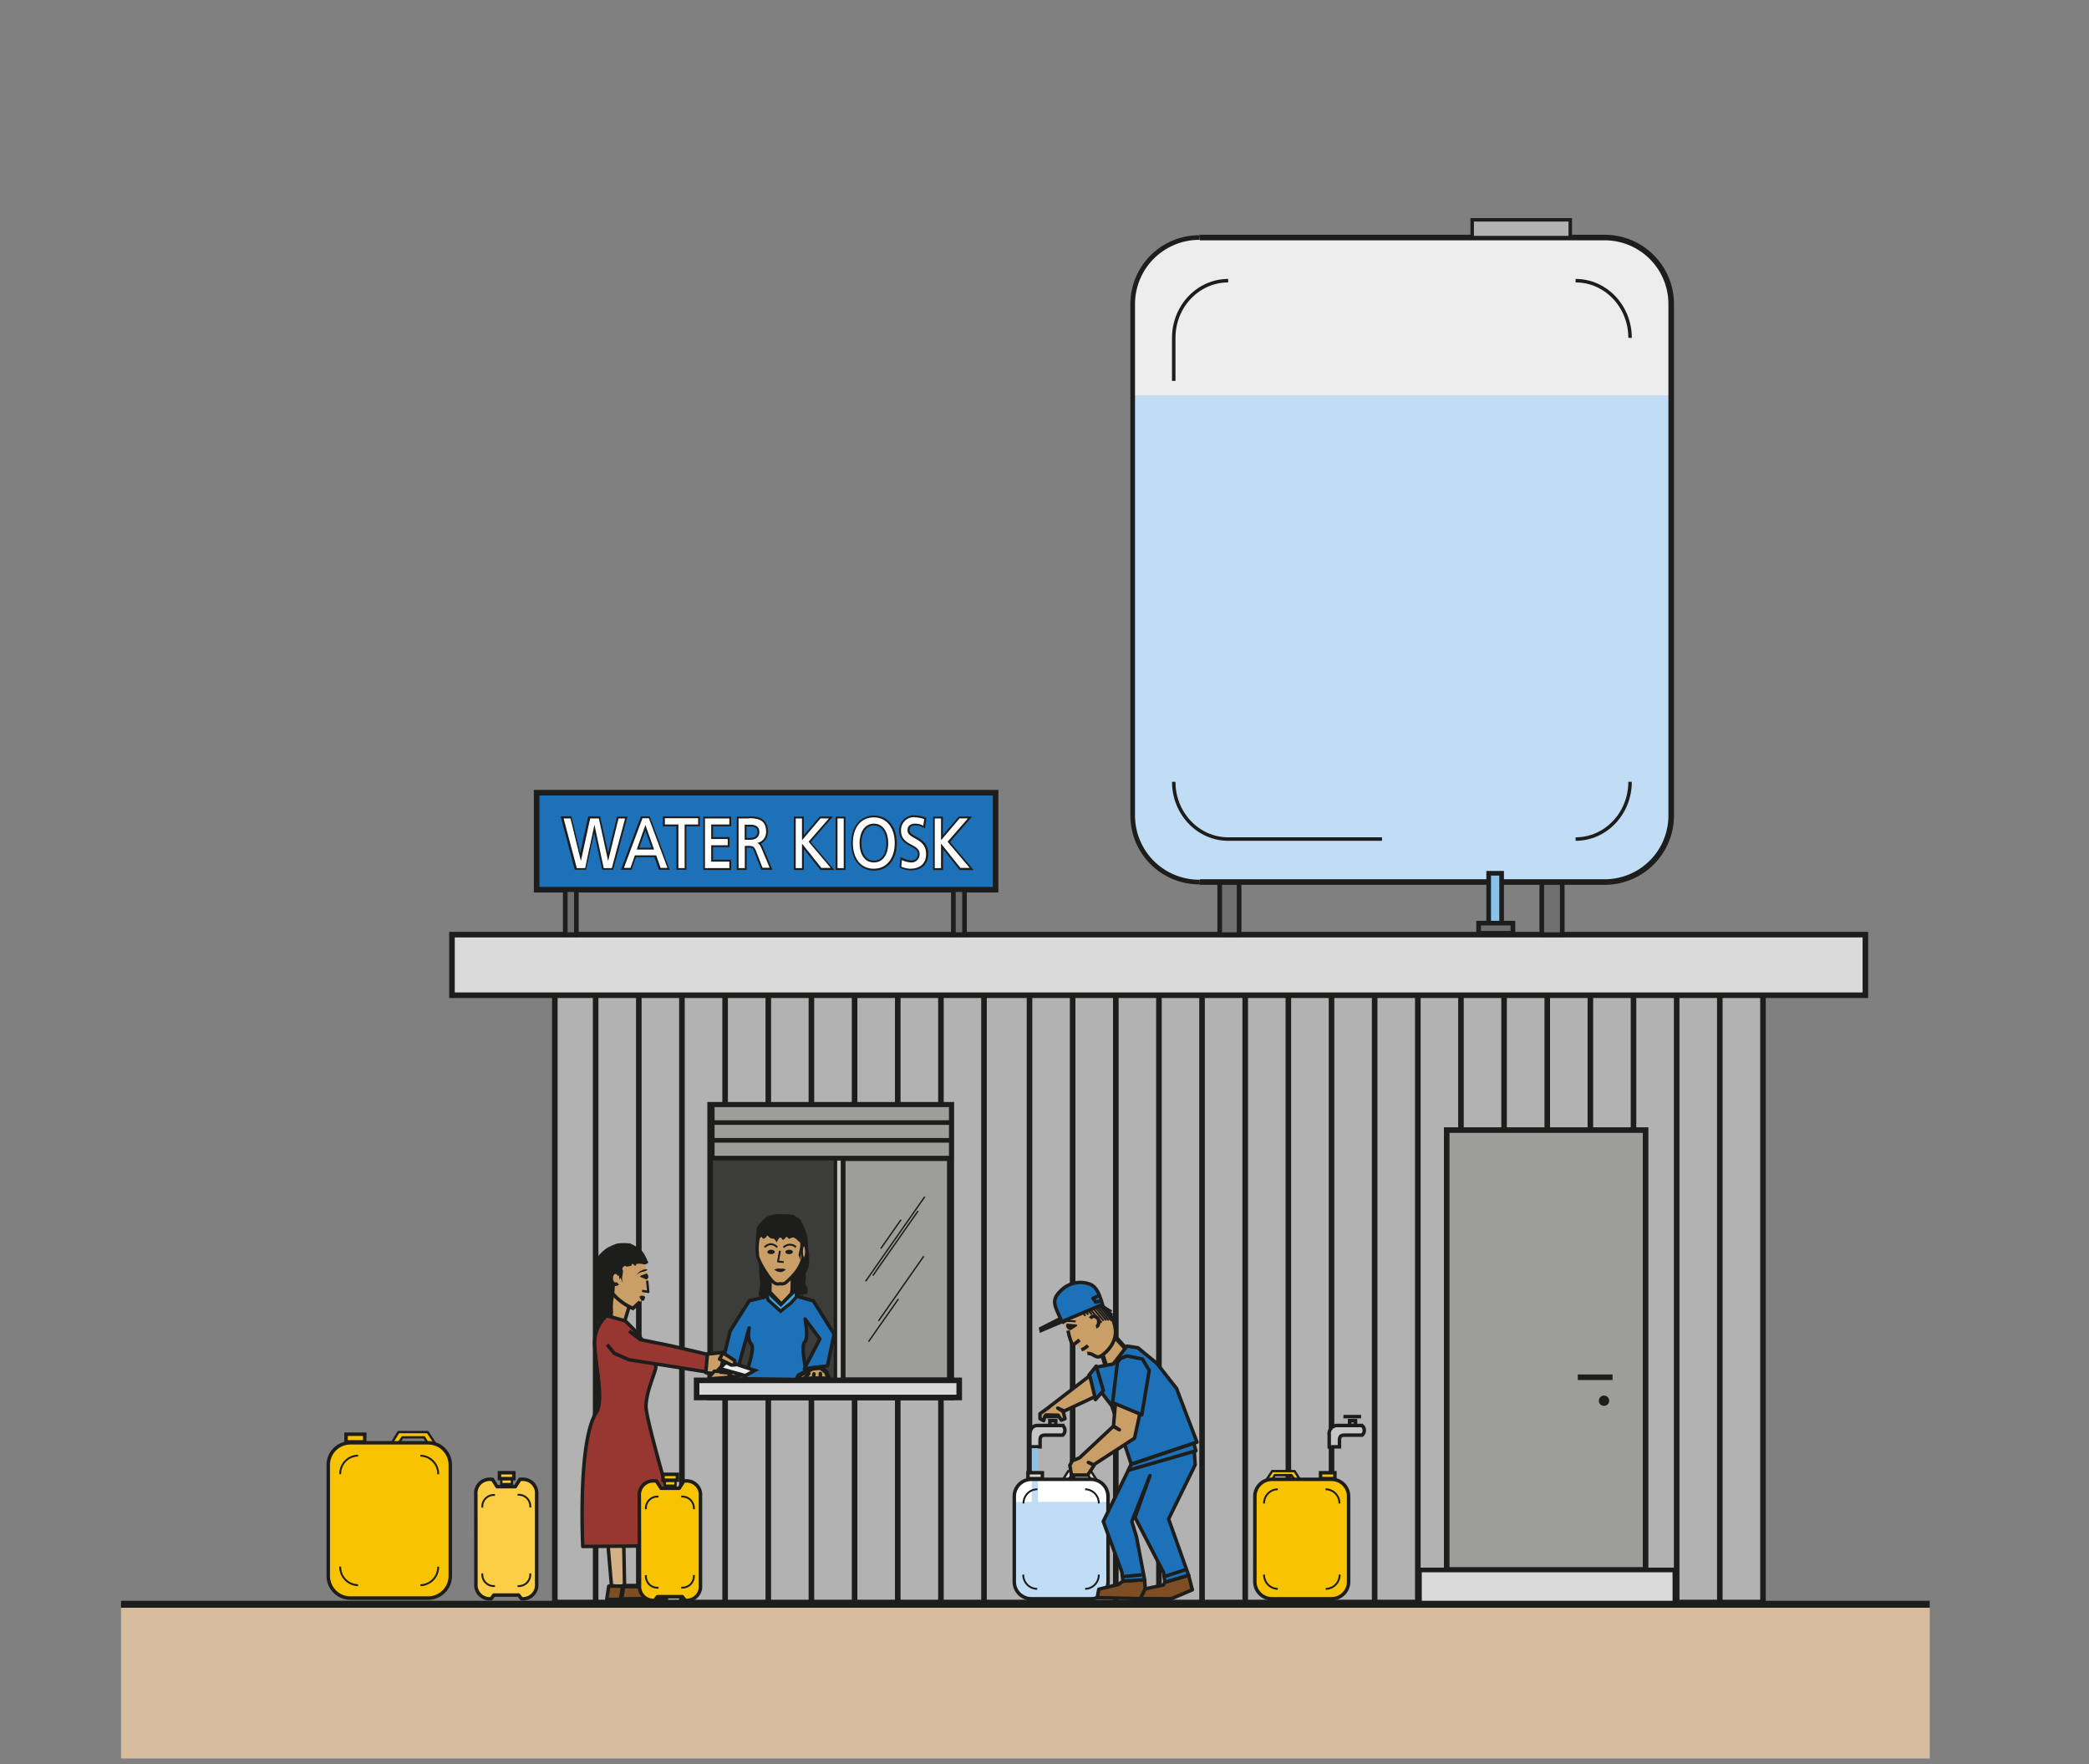 <svg xmlns="http://www.w3.org/2000/svg" viewBox="0 0 450 380"><rect x="0" y="0" width="450" height="380" fill="#808080" stroke="none"/><title>Zeichenfläche 1</title><g id="Watertank"><rect x="26.07" y="346.31" width="389.63" height="32.48" fill="#d7bca0"/><rect x="119.52" y="214.18" width="260.25" height="131.01" fill="#b2b2b2" stroke="#1d1d1b" stroke-miterlimit="10" stroke-width="1.2"/><line x1="221.77" y1="214.38" x2="221.77" y2="345.39" fill="none" stroke="#1d1d1b" stroke-miterlimit="10" stroke-width="1.2"/><line x1="370.47" y1="214.38" x2="370.47" y2="345.39" fill="none" stroke="#1d1d1b" stroke-miterlimit="10" stroke-width="1.2"/><line x1="361.18" y1="214.38" x2="361.18" y2="345.39" fill="none" stroke="#1d1d1b" stroke-miterlimit="10" stroke-width="1.2"/><line x1="351.88" y1="214.38" x2="351.88" y2="345.39" fill="none" stroke="#1d1d1b" stroke-miterlimit="10" stroke-width="1.2"/><line x1="342.59" y1="214.38" x2="342.59" y2="345.39" fill="none" stroke="#1d1d1b" stroke-miterlimit="10" stroke-width="1.2"/><line x1="333.3" y1="214.38" x2="333.3" y2="345.39" fill="none" stroke="#1d1d1b" stroke-miterlimit="10" stroke-width="1.2"/><line x1="324" y1="214.38" x2="324" y2="345.39" fill="none" stroke="#1d1d1b" stroke-miterlimit="10" stroke-width="1.2"/><line x1="314.71" y1="214.38" x2="314.71" y2="345.39" fill="none" stroke="#1d1d1b" stroke-miterlimit="10" stroke-width="1.2"/><line x1="305.42" y1="214.38" x2="305.42" y2="345.39" fill="none" stroke="#1d1d1b" stroke-miterlimit="10" stroke-width="1.2"/><line x1="296.12" y1="214.38" x2="296.12" y2="345.39" fill="none" stroke="#1d1d1b" stroke-miterlimit="10" stroke-width="1.2"/><line x1="286.83" y1="214.38" x2="286.83" y2="345.39" fill="none" stroke="#1d1d1b" stroke-miterlimit="10" stroke-width="1.2"/><line x1="277.53" y1="214.38" x2="277.53" y2="345.39" fill="none" stroke="#1d1d1b" stroke-miterlimit="10" stroke-width="1.2"/><line x1="268.24" y1="214.38" x2="268.24" y2="345.39" fill="none" stroke="#1d1d1b" stroke-miterlimit="10" stroke-width="1.2"/><line x1="258.94" y1="214.38" x2="258.94" y2="345.39" fill="none" stroke="#1d1d1b" stroke-miterlimit="10" stroke-width="1.2"/><line x1="249.65" y1="214.38" x2="249.65" y2="345.39" fill="none" stroke="#1d1d1b" stroke-miterlimit="10" stroke-width="1.2"/><line x1="240.36" y1="214.38" x2="240.36" y2="345.39" fill="none" stroke="#1d1d1b" stroke-miterlimit="10" stroke-width="1.2"/><line x1="231.06" y1="214.38" x2="231.06" y2="345.39" fill="none" stroke="#1d1d1b" stroke-miterlimit="10" stroke-width="1.2"/><line x1="202.69" y1="214.38" x2="202.69" y2="345.39" fill="none" stroke="#1d1d1b" stroke-miterlimit="10" stroke-width="1.2"/><line x1="193.39" y1="214.38" x2="193.39" y2="345.39" fill="none" stroke="#1d1d1b" stroke-miterlimit="10" stroke-width="1.2"/><line x1="184.09" y1="214.38" x2="184.09" y2="345.39" fill="none" stroke="#1d1d1b" stroke-miterlimit="10" stroke-width="1.2"/><line x1="174.79" y1="214.38" x2="174.79" y2="345.39" fill="none" stroke="#1d1d1b" stroke-miterlimit="10" stroke-width="1.2"/><line x1="165.5" y1="214.38" x2="165.5" y2="345.39" fill="none" stroke="#1d1d1b" stroke-miterlimit="10" stroke-width="1.2"/><line x1="156.2" y1="214.38" x2="156.2" y2="345.39" fill="none" stroke="#1d1d1b" stroke-miterlimit="10" stroke-width="1.2"/><line x1="146.9" y1="214.38" x2="146.9" y2="345.39" fill="none" stroke="#1d1d1b" stroke-miterlimit="10" stroke-width="1.2"/><line x1="137.61" y1="214.38" x2="137.61" y2="345.39" fill="none" stroke="#1d1d1b" stroke-miterlimit="10" stroke-width="1.2"/><line x1="128.31" y1="214.38" x2="128.31" y2="345.39" fill="none" stroke="#1d1d1b" stroke-miterlimit="10" stroke-width="1.2"/><line x1="211.97" y1="214.38" x2="211.97" y2="345.39" fill="none" stroke="#1d1d1b" stroke-miterlimit="10" stroke-width="1.2"/><rect x="97.36" y="201.33" width="304.47" height="13.05" fill="#dadada" stroke="#1d1d1b" stroke-miterlimit="10" stroke-width="1.2"/><rect x="152.97" y="237.98" width="51.95" height="63.04" fill="#3c3c3b" stroke="#1d1d1b" stroke-miterlimit="10" stroke-width="1.2"/><rect x="179.96" y="249.59" width="1.57" height="47.75" fill="#c6c6c6" stroke="#1d1d1b" stroke-miterlimit="10" stroke-width="0.75"/><rect x="150.06" y="297.34" width="56.57" height="3.69" fill="#dadada" stroke="#1d1d1b" stroke-miterlimit="10" stroke-width="1.2"/><rect x="181.64" y="249.59" width="22.86" height="47.6" fill="#9d9d9c" stroke="#1d1d1b" stroke-miterlimit="10"/><rect x="153.43" y="237.98" width="51.49" height="11.49" fill="#9d9d9c" stroke="#1d1d1b" stroke-miterlimit="10"/><line x1="153.78" y1="245.64" x2="204.56" y2="245.64" fill="none" stroke="#1d1d1b" stroke-miterlimit="10"/><line x1="153.78" y1="241.81" x2="204.56" y2="241.81" fill="none" stroke="#1d1d1b" stroke-miterlimit="10"/><line x1="198.99" y1="270.6" x2="189.24" y2="284.54" fill="none" stroke="#1d1d1b" stroke-miterlimit="10" stroke-width="0.3"/><line x1="199.22" y1="257.77" x2="186.46" y2="276" fill="none" stroke="#1d1d1b" stroke-miterlimit="10" stroke-width="0.3"/><line x1="197.77" y1="260.85" x2="188.02" y2="274.78" fill="none" stroke="#1d1d1b" stroke-miterlimit="10" stroke-width="0.3"/><line x1="193.54" y1="279.8" x2="187.09" y2="289.01" fill="none" stroke="#1d1d1b" stroke-miterlimit="10" stroke-width="0.3"/><line x1="194.09" y1="262.73" x2="189.74" y2="268.95" fill="none" stroke="#1d1d1b" stroke-miterlimit="10" stroke-width="0.3"/><rect x="311.64" y="243.43" width="42.84" height="94.74" fill="#9d9d9c" stroke="#1d1d1b" stroke-miterlimit="10" stroke-width="1.2"/><rect x="305.77" y="338.18" width="55.02" height="7.43" fill="#dadada" stroke="#1d1d1b" stroke-miterlimit="10"/><line x1="347.36" y1="296.67" x2="339.87" y2="296.67" fill="none" stroke="#1d1d1b" stroke-miterlimit="10" stroke-width="1.2"/><path d="M346.64,301.72a1.11,1.11,0,1,1-1.11-1.1A1.11,1.11,0,0,1,346.64,301.72Z" fill="#1d1d1b"/><rect x="115.6" y="170.75" width="98.86" height="20.9" fill="#1d71b8" stroke="#1d1d1b" stroke-miterlimit="10" stroke-width="1.2"/><rect x="121.76" y="191.65" width="2.4" height="9.67" fill="#706f6f" stroke="#1d1d1b" stroke-miterlimit="10"/><rect x="205.37" y="191.65" width="2.4" height="9.67" fill="#706f6f" stroke="#1d1d1b" stroke-miterlimit="10"/><polygon points="129.89 187.15 128 178.47 126.09 187.15 123.97 187.15 121.03 176.05 122.93 176.05 125.02 184.58 126.88 176.05 129.11 176.05 131 184.59 133.09 176.05 134.94 176.05 131.94 187.15 129.89 187.15" fill="#fff"/><path d="M134.67,176.25,131.79,187h-1.74l-2-9.35h0l-2,9.35h-1.8l-2.84-10.7h1.48l2.24,9.17h0l2-9.17H129l2,9.17h0l2.24-9.17h1.42m.53-.4h-2.26l-.08.3L131,183.71l-1.67-7.55-.07-.31h-2.55l-.07.31L125,183.7l-1.85-7.55-.08-.3h-2.31l.14.5,2.83,10.7.08.3h2.43l.07-.32,1.68-7.62,1.66,7.62.07.32h2.36l.08-.3,2.89-10.7.14-.5Z" fill="#1d1d1b"/><path d="M142.14,187.15l-.95-2.7h-4.32l-1,2.7h-1.84l4.15-11.1h1.69l4.11,11.1Zm-1.53-4.36-1.58-4.5-1.58,4.5Z" fill="#fff"/><path d="M139.78,176.25l4,10.7h-1.47l-.95-2.7h-4.6l-.95,2.7h-1.41l4-10.7h1.41M137.16,183h3.74l-1.87-5.3-1.87,5.3m2.9-7.14h-2l-.1.26-4,10.7-.2.54h2.27l.1-.27.86-2.43h4l.85,2.43.1.27h2.32l-.2-.54-4-10.7-.1-.26Zm-2.33,6.74,1.3-3.69,1.3,3.69Z" fill="#1d1d1b"/><polygon points="145.94 187.15 145.94 177.8 143.02 177.8 143.02 176.05 150.59 176.05 150.59 177.8 147.68 177.8 147.68 187.15 145.94 187.15" fill="#fff"/><path d="M150.39,176.25v1.35h-2.91V187h-1.34V177.6h-2.92v-1.35h7.17m.4-.4h-8V178h2.92v9.35h2.14V178h2.91v-2.15Z" fill="#1d1d1b"/><polygon points="151.66 187.15 151.66 176.05 157.31 176.05 157.31 177.8 153.4 177.8 153.4 180.53 156.96 180.53 156.96 182.28 153.4 182.28 153.4 185.4 157.31 185.4 157.31 187.15 151.66 187.15" fill="#fff"/><path d="M157.11,176.25v1.35H153.2v3.13h3.56v1.34H153.2v3.53h3.91V187h-5.25v-10.7h5.25m.4-.4h-6v11.5h6V185.2H153.6v-2.73h3.56v-2.14H153.6V178h3.91v-2.15Z" fill="#1d1d1b"/><path d="M164.12,187.15l-1.49-3.84c-.36-.91-.68-.91-1.38-.91h-.61v4.75H158.9v-11.1h2.49c1.9,0,3.84.37,3.84,3.1a2.6,2.6,0,0,1-1.66,2.51,2.43,2.43,0,0,1,.63,1l1.89,4.54Zm-2.54-6.5c1.15,0,1.83-.55,1.83-1.47s-.6-1.38-1.68-1.38h-1.09v2.85Z" fill="#fff"/><path d="M161.39,176.25c1.86,0,3.64.34,3.64,2.9a2.38,2.38,0,0,1-1.93,2.43v0c.42.19.62.42.91,1.08l1.78,4.26h-1.53l-1.44-3.71c-.42-1-.86-1-1.57-1h-.81V187H159.1v-10.7h2.29m-.95,4.6h1.14c1.28,0,2-.65,2-1.67s-.64-1.58-1.88-1.58h-1.29v3.25m.95-5H158.7v11.5h2.14V182.6h.41c.68,0,.88,0,1.2.79l1.43,3.7.1.26h2.41l-.23-.55-1.78-4.27a3.63,3.63,0,0,0-.46-.81,2.81,2.81,0,0,0,1.51-2.57c0-3.3-2.83-3.3-4-3.3Zm-.55,2.15h.89c.68,0,1.48.2,1.48,1.18,0,1.14-1.14,1.27-1.63,1.27h-.74V178Z" fill="#1d1d1b"/><polygon points="176.88 187.15 173 182.28 173 187.15 171.25 187.15 171.25 176.05 173 176.05 173 180.41 176.71 176.05 179.03 176.05 174.44 181.31 179.37 187.15 176.88 187.15" fill="#fff"/><path d="M178.59,176.25l-4.41,5.06,4.76,5.64h-2l-4.18-5.24V187h-1.35v-10.7h1.35V181l4-4.71h1.79m.88-.4h-2.85l-.12.14-3.3,3.88v-4h-2.15v11.5h2.15v-4.5l3.46,4.35.12.15h3l-.56-.66-4.53-5.38,4.18-4.8.58-.66Z" fill="#1d1d1b"/><rect x="180.21" y="176.05" width="1.74" height="11.1" fill="#fff"/><path d="M181.75,176.25V187h-1.34v-10.7h1.34m.4-.4H180v11.5h2.14v-11.5Z" fill="#1d1d1b"/><path d="M188.23,187.33c-2.86,0-4.71-2.25-4.71-5.73s1.89-5.73,4.71-5.73,4.71,2.3,4.71,5.73S191.09,187.33,188.23,187.33Zm0-9.71c-2,0-2.87,2-2.87,4s.76,4,2.89,4,2.89-2.14,2.89-4-.89-4-2.87-4Z" fill="#fff"/><path d="M188.23,176.07c2.85,0,4.51,2.36,4.51,5.53s-1.65,5.53-4.51,5.53-4.51-2.28-4.51-5.53,1.66-5.53,4.51-5.53m0,1.35h0c-2.06,0-3.07,2-3.07,4.18s.93,4.18,3.09,4.18,3.09-2.05,3.09-4.18-1-4.18-3.07-4.18h0m0-1.75c-2.94,0-4.91,2.38-4.91,5.93s1.92,5.93,4.91,5.93,4.91-2.33,4.91-5.93-2-5.93-4.91-5.93Zm0,2.15v-.4l0,.4c1.85,0,2.67,1.9,2.67,3.78s-.7,3.78-2.69,3.78-2.69-2-2.69-3.78.82-3.78,2.67-3.78h0Z" fill="#1d1d1b"/><path d="M196.1,187.33a5.8,5.8,0,0,1-2-.45l-.15-.06.18-1.86.26.12a5,5,0,0,0,1.86.5A1.55,1.55,0,0,0,197.9,184c0-1-.77-1.39-1.66-1.87-1.11-.6-2.37-1.27-2.37-3.19a3,3,0,0,1,3.21-3.11,5.82,5.82,0,0,1,2.08.39l.14.06-.24,1.83-.25-.11a3.54,3.54,0,0,0-1.68-.42c-.53,0-1.44.15-1.44,1.22,0,.77.67,1.14,1.51,1.6,1.13.62,2.53,1.39,2.53,3.5S198.4,187.33,196.1,187.33Z" fill="#fff"/><path d="M197.08,176.07a5.53,5.53,0,0,1,2,.38l-.19,1.41a3.65,3.65,0,0,0-1.76-.44c-.75,0-1.64.3-1.64,1.42,0,2,4,1.58,4,5.1,0,2.29-1.54,3.19-3.42,3.19a5.59,5.59,0,0,1-1.92-.44l.13-1.43a5.08,5.08,0,0,0,1.95.52A1.75,1.75,0,0,0,198.1,184c0-2.39-4-1.74-4-5.06a2.78,2.78,0,0,1,3-2.91m0-.4a3.18,3.18,0,0,0-3.41,3.31c0,2,1.37,2.77,2.47,3.36s1.56.88,1.56,1.7a1.35,1.35,0,0,1-1.44,1.34,5,5,0,0,1-1.78-.48l-.51-.24-.06.57-.13,1.42,0,.31.29.1a5.92,5.92,0,0,0,2.06.47c2.39,0,3.82-1.34,3.82-3.59s-1.45-3-2.62-3.67c-.9-.5-1.41-.81-1.41-1.43,0-.85.68-1,1.24-1a3.35,3.35,0,0,1,1.6.4l.49.22.07-.53.19-1.41,0-.31-.29-.11a6,6,0,0,0-2.15-.41Z" fill="#1d1d1b"/><polygon points="206.82 187.15 202.94 182.28 202.94 187.15 201.19 187.15 201.19 176.05 202.94 176.05 202.94 180.41 206.65 176.05 208.97 176.05 204.38 181.31 209.31 187.15 206.82 187.15" fill="#fff"/><path d="M208.53,176.25l-4.41,5.06,4.76,5.64h-2l-4.17-5.24V187h-1.35v-10.7h1.35V181l4-4.71h1.79m.88-.4h-2.86l-.12.14-3.29,3.88v-4H201v11.5h2.15v-4.5l3.46,4.35.12.15h3l-.56-.66-4.53-5.38,4.18-4.8.58-.66Z" fill="#1d1d1b"/><line x1="26.07" y1="345.57" x2="415.69" y2="345.57" fill="none" stroke="#1d1d1b" stroke-miterlimit="10" stroke-width="1.5"/><path d="M228.92,307.06h-5.41c-1.23,0-1.66,1.07-1.66,2v2.6h2.2V310.3c0-1.11.49-1.16,1.32-1.16l3.55,0a1.35,1.35,0,0,0,0-2.06Z" fill="#c6c6c6" stroke="#1d1d1b" stroke-miterlimit="10" stroke-width="0.75"/><rect x="290.72" y="306.02" width="1.28" height="1.04" fill="#9d9d9c" stroke="#1d1d1b" stroke-miterlimit="10" stroke-width="0.75"/><line x1="289.39" y1="305.15" x2="293.2" y2="305.15" fill="none" stroke="#1d1d1b" stroke-miterlimit="10" stroke-width="0.75"/><path d="M293.38,307.06H288a1.75,1.75,0,0,0-1.67,2v2.6h2.21V310.3c0-1.11.48-1.16,1.32-1.16l3.55,0a1.35,1.35,0,0,0,0-2.06Z" fill="#c6c6c6" stroke="#1d1d1b" stroke-miterlimit="10" stroke-width="0.75"/><rect x="226.15" y="306.02" width="1.28" height="1.04" fill="#9d9d9c" stroke="#1d1d1b" stroke-miterlimit="10" stroke-width="0.75"/><line x1="224.82" y1="305.15" x2="228.56" y2="305.15" fill="none" stroke="#1d1d1b" stroke-miterlimit="10" stroke-width="0.75"/><rect x="222.25" y="311.96" width="1.35" height="4.88" fill="#89c3eb"/><polygon points="131.48 280.75 131.44 283.23 134.79 284.8 135.73 280.96 131.48 280.75" fill="#ca9e67"/><polygon points="130.94 332.43 134.38 333.08 134.54 341.8 131.72 341.57 130.94 332.43" fill="#d4b185" stroke="#1d1d1b" stroke-linejoin="round" stroke-width="0.75"/><path d="M134.71,284.54l1.65,1.65s5.55,6.24,4.85,8.68-1.91,4.93-2.06,7.95,8,30.13,8,30.13l-21.61.17s-1.13-22.72,2.92-28.89c1.64-2.5-.14-10.05-.35-14.35a7.93,7.93,0,0,1,2.57-6.48Z" fill="#983731" stroke="#1d1d1b" stroke-linejoin="round" stroke-width="0.75"/><polygon points="131.14 341.66 130.7 344.53 140.37 344.44 139.41 343.01 134.14 341.66 131.14 341.66" fill="#7d4e24" stroke="#1d1d1b" stroke-linejoin="round" stroke-width="0.75"/><polyline points="130.79 289.65 132.31 291.5 135.44 292.89 153.23 295.68 153.95 292.11 144.68 289.93 137.88 288.54 135.53 286.72" fill="#983731" stroke="#1d1d1b" stroke-linejoin="round" stroke-width="0.75"/><polygon points="152.39 291.68 156.44 291.24 159.1 293.07 159.18 293.94 158.7 294.2 158.31 295.16 157.27 295.86 154.83 296.03 152.04 295.68 152.39 291.68" fill="#ca9e67" stroke="#1d1d1b" stroke-linejoin="round" stroke-width="0.75"/><polygon points="134.23 341.66 133.79 344.53 143.46 344.44 142.5 343.01 137.23 341.66 134.23 341.66" fill="#7d4e24" stroke="#1d1d1b" stroke-linejoin="round"/><path d="M139.54,275.65c0,3.66-2.32,6.62-5.18,6.62s-5.18-3-5.18-6.62,2.32-6.61,5.18-6.61S139.54,272,139.54,275.65Z" fill="#ca9e67"/><path d="M139.21,275.44l-1.15-.5,1.22-.46C139.52,274.76,139.69,275.23,139.21,275.44Z" fill="#1d1d1b" stroke="#1d1d1b" stroke-linejoin="round" stroke-width="0.3"/><polyline points="139.41 275.85 139.65 278.29 138.32 278.05" fill="none" stroke="#1d1d1b" stroke-linejoin="round" stroke-width="0.5"/><path d="M137.71,279.28a2.3,2.3,0,0,1,.32-.13,1.43,1.43,0,0,1,.62,0,.33.33,0,0,1,.3.37.29.29,0,0,1-.09.2l0,0-.14.15.12-.33a2.45,2.45,0,0,1,0,.27v0a.36.36,0,0,1-.32.39.36.36,0,0,1-.27-.08,2,2,0,0,1-.41-.51A3.46,3.46,0,0,1,137.71,279.28Zm0,0a1.35,1.35,0,0,0,.63.23.62.62,0,0,1,.34.07l-.58.33a2.51,2.51,0,0,1,0-.27v-.07a.33.33,0,0,1,.12-.25l.16-.13.17.62a.93.93,0,0,1-.25-.22A1.28,1.28,0,0,0,137.71,279.28Z" fill="#1d1d1b"/><path d="M133.08,276.43a.73.73,0,0,1-.49.21c-.51,0-.92-.58-.92-1.31s.41-1.3.92-1.3a.92.92,0,0,1,.81.72" fill="none" stroke="#1d1d1b" stroke-linejoin="round" stroke-width="0.75"/><path d="M139.5,273.5a2.43,2.43,0,0,1-.61.33c-.21.08-.43.11-.64.17a2.45,2.45,0,0,0-1.13.64l0,0a2.35,2.35,0,0,1,1-.92,2,2,0,0,1,.65-.25,1.89,1.89,0,0,1,.71,0Z" fill="#1d1d1b"/><path d="M138.91,270.4c.18.28.76,1.58.76,1.58s-.51.47-.9.38a6.2,6.2,0,0,0-1-.16c-.09,0-.82,0-.76.23s-.21.34-.54-.05-.35,0-.44.2-.73.16-.9.25-.5-.25-.59-.13-.57.27-.45.72.16.27,0,1.3a3.1,3.1,0,0,0,0,1.4c0,.34-.38-.88-.38-.88s-.28.53-.31.13-.11-.85-.14-1.15-.1,0-.19-.13a.75.75,0,0,0-.32-.24l-.58.27a2.27,2.27,0,0,0-.27.7c0,.16-.15,1.21-.15,1.57s.71-.21.71.28a26,26,0,0,1-.38,3.66,30.38,30.38,0,0,0,0,3.81c-.06.15-1-1-1-1s-.65,1.19-.71.92-.42.45-.42.36-.12-.84-.24-.24-.85.66-.85.75-.09-3-.09-3-.3-1.94-.36-2.45-.39-2.15-.39-2.42a19.81,19.81,0,0,1-.06-3.21,12.58,12.58,0,0,1,.69-3,9.72,9.72,0,0,1,2.08-2,11.43,11.43,0,0,1,2.3-1,12.1,12.1,0,0,1,2.72,0,11.55,11.55,0,0,1,2.31,1.4A4,4,0,0,1,138.91,270.4Z" fill="#1d1d1b"/><path d="M137.88,280.38c-.13.17-1.54,1.46-1.54,1.46a12.1,12.1,0,0,1-5-4" fill="none" stroke="#1d1d1b" stroke-miterlimit="10" stroke-width="0.75"/><line x1="131.57" y1="282.9" x2="131.27" y2="280.42" fill="none" stroke="#1d1d1b" stroke-miterlimit="10"/><line x1="135.55" y1="281.34" x2="134.59" y2="284.54" fill="none" stroke="#1d1d1b" stroke-miterlimit="10" stroke-width="0.75"/><path d="M229,318.66l1.11-1.78H235l1.3,2m-1.35-.22-.52-.9h-3.6l-.61.9" fill="#dadada" stroke="#1d1d1b" stroke-linejoin="round" stroke-width="0.5"/><path d="M238.69,340.71a3.68,3.68,0,0,1-3.68,3.68H222.17a3.68,3.68,0,0,1-3.68-3.68V322.33a3.67,3.67,0,0,1,3.68-3.67H235a3.67,3.67,0,0,1,3.68,3.67Z" fill="#fff"/><path d="M238.69,340.71a3.68,3.68,0,0,1-3.68,3.68H222.17a3.68,3.68,0,0,1-3.68-3.68V323.52h20.2Z" fill="#c1ddf5"/><rect x="222.25" y="317.24" width="1.35" height="6.68" fill="#c1ddf5"/><rect x="221.44" y="317.24" width="3.1" height="1.27" fill="#dadada" stroke="#1d1d1b" stroke-width="0.75"/><path d="M220.48,323.86a3,3,0,0,1,3-3.06" fill="none" stroke="#1d1d1b" stroke-width="0.4"/><path d="M223.43,342.25a3,3,0,0,1-3-3.07" fill="none" stroke="#1d1d1b" stroke-width="0.4"/><path d="M236.7,339.18a3,3,0,0,1-2.95,3.07" fill="none" stroke="#1d1d1b" stroke-width="0.4"/><path d="M233.75,320.8a3,3,0,0,1,2.95,3.06" fill="none" stroke="#1d1d1b" stroke-width="0.4"/><path d="M238.69,340.71a3.68,3.68,0,0,1-3.68,3.68H222.17a3.68,3.68,0,0,1-3.68-3.68V322.33a3.67,3.67,0,0,1,3.68-3.67H235a3.67,3.67,0,0,1,3.68,3.67Z" fill="none" stroke="#1d1d1b" stroke-width="0.75"/><rect x="284.46" y="317.24" width="3.1" height="1.27" fill="#f8c300" stroke="#1d1d1b" stroke-width="0.75"/><path d="M272.74,318.88l1.31-2h4.82l1.11,1.78m-1.16,0-.61-.9h-3.6l-.52.9" fill="#f8c300" stroke="#1d1d1b" stroke-linejoin="round" stroke-width="0.5"/><path d="M270.31,340.71a3.68,3.68,0,0,0,3.68,3.68h12.85a3.67,3.67,0,0,0,3.67-3.68V322.33a3.67,3.67,0,0,0-3.67-3.67H274a3.67,3.67,0,0,0-3.68,3.67Z" fill="#f8c300" stroke="#1d1d1b" stroke-width="0.75"/><path d="M288.53,323.86a3,3,0,0,0-3-3.06" fill="#f8c300" stroke="#1d1d1b" stroke-width="0.4"/><path d="M285.57,342.25a3,3,0,0,0,3-3.07" fill="#f8c300" stroke="#1d1d1b" stroke-width="0.4"/><path d="M272.3,339.18a3,3,0,0,0,2.95,3.07" fill="#f8c300" stroke="#1d1d1b" stroke-width="0.4"/><path d="M275.25,320.8a3,3,0,0,0-2.95,3.06" fill="#f8c300" stroke="#1d1d1b" stroke-width="0.4"/><rect x="74.54" y="308.94" width="4.03" height="1.65" fill="#f8c300" stroke="#1d1d1b" stroke-width="0.75"/><path d="M84.4,310.79l1.44-2.31h6.28l1.7,2.59m-1.76-.28-.68-1.18H86.7l-.79,1.18" fill="#f8c300" stroke="#1d1d1b" stroke-linejoin="round" stroke-width="0.5"/><path d="M97,339.46a4.78,4.78,0,0,1-4.78,4.78H75.48a4.78,4.78,0,0,1-4.77-4.78v-23.9a4.77,4.77,0,0,1,4.77-4.77H92.19A4.77,4.77,0,0,1,97,315.56Z" fill="#f8c300" stroke="#1d1d1b" stroke-width="0.75"/><path d="M73.29,317.55a3.91,3.91,0,0,1,3.84-4" fill="#f8c300" stroke="#1d1d1b" stroke-width="0.4"/><path d="M77.13,341.46a3.92,3.92,0,0,1-3.84-4" fill="#f8c300" stroke="#1d1d1b" stroke-width="0.4"/><path d="M94.39,337.47a3.92,3.92,0,0,1-3.84,4" fill="#f8c300" stroke="#1d1d1b" stroke-width="0.4"/><path d="M90.55,313.57a3.91,3.91,0,0,1,3.84,4" fill="#f8c300" stroke="#1d1d1b" stroke-width="0.4"/><rect x="107.59" y="317.24" width="3.1" height="1.27" fill="#fbce46" stroke="#1d1d1b" stroke-width="0.75"/><rect x="107.98" y="318.66" width="2.29" height="1.02" fill="#fbce46" stroke="#1d1d1b" stroke-width="0.5"/><path d="M102.52,341.1a3,3,0,0,0,3.28,3.29l.58-.8h5.34l.61.8a3,3,0,0,0,3.28-3.29V321.94a3,3,0,0,0-3.28-3.28H112l-1,1.58h-3.92l-1-1.58h-.3a3,3,0,0,0-3.28,3.28Z" fill="#fbce46" stroke="#1d1d1b" stroke-linejoin="round" stroke-width="0.75"/><path d="M111.5,322a2.48,2.48,0,0,1,2.72,2.71" fill="#fbce46" stroke="#1d1d1b" stroke-linejoin="round" stroke-width="0.4"/><path d="M103.91,324.75a2.48,2.48,0,0,1,2.71-2.71" fill="#fbce46" stroke="#1d1d1b" stroke-linejoin="round" stroke-width="0.4"/><path d="M106.62,341.64a2.48,2.48,0,0,1-2.71-2.72" fill="#fbce46" stroke="#1d1d1b" stroke-linejoin="round" stroke-width="0.4"/><path d="M114.22,338.92a2.48,2.48,0,0,1-2.72,2.72" fill="#fbce46" stroke="#1d1d1b" stroke-linejoin="round" stroke-width="0.4"/><rect x="142.82" y="317.58" width="3.1" height="1.27" fill="#f8c300" stroke="#1d1d1b" stroke-width="0.75"/><rect x="143.22" y="319.01" width="2.29" height="1.02" fill="#f8c300" stroke="#1d1d1b" stroke-width="0.5"/><path d="M137.76,341.45a3,3,0,0,0,3.28,3.28l.58-.79H147l.61.79a3,3,0,0,0,3.28-3.28V322.29a3,3,0,0,0-3.28-3.28h-.3l-1,1.58h-3.91l-1-1.58H141a3,3,0,0,0-3.28,3.28Z" fill="#f8c300" stroke="#1d1d1b" stroke-linejoin="round" stroke-width="0.75"/><path d="M146.74,322.39a2.48,2.48,0,0,1,2.72,2.71" fill="#f8c300" stroke="#1d1d1b" stroke-linejoin="round" stroke-width="0.4"/><path d="M139.15,325.1a2.47,2.47,0,0,1,2.71-2.71" fill="#f8c300" stroke="#1d1d1b" stroke-linejoin="round" stroke-width="0.4"/><path d="M141.86,342a2.47,2.47,0,0,1-2.71-2.71" fill="#f8c300" stroke="#1d1d1b" stroke-linejoin="round" stroke-width="0.4"/><path d="M149.46,339.27a2.48,2.48,0,0,1-2.72,2.71" fill="#f8c300" stroke="#1d1d1b" stroke-linejoin="round" stroke-width="0.4"/><polygon points="237.28 291.81 238.26 294.27 240.29 293.42 242.52 290.57 240.02 287.87 237.28 291.81" fill="#ca9e67"/><polygon points="245.12 290.32 249.2 293.68 253.44 299.08 257.85 310.66 243.69 315.42 239.49 302.82 237.28 299.95 236.18 294.49 239.81 293.82 242.78 289.96 245.12 290.32" fill="#1d71b8" stroke="#1d1d1b" stroke-linecap="round" stroke-linejoin="round" stroke-width="0.75"/><polygon points="244.4 309.79 246.59 299.63 240.67 297.77 239.86 307.17 241.13 307.99 239.8 307.25 232.55 314.03 232.56 314.03 230.99 314.66 230.46 315.65 230.81 317.74 234.29 317.74 235.69 315.65 234.45 315.01 235.57 315.54 244.4 309.79" fill="#ca9e67" stroke="#1d1d1b" stroke-linejoin="round" stroke-width="0.75"/><polygon points="246.57 340.29 246.8 343.78 245.64 344.36 236.36 344.13 236.7 342.33 240.91 341.31 241.9 340.59 246.57 340.29" fill="#7d4e24" stroke="#1d1d1b" stroke-linejoin="round" stroke-width="0.75"/><polygon points="256.04 339.32 256.85 342.45 252.34 344.38 245.64 344.36 246.7 342.25 250.6 341.43 250.93 340.83 256.04 339.32" fill="#7d4e24" stroke="#1d1d1b" stroke-linejoin="round" stroke-width="0.75"/><polygon points="246.09 292.74 247.56 295.21 245.96 304.76 239.67 302.13 240.71 293.49 241.39 292.61 242.77 292.08 246.09 292.74" fill="#1d71b8" stroke="#1d1d1b" stroke-linecap="round" stroke-linejoin="round" stroke-width="0.75"/><polygon points="236.14 294.27 234.56 296.24 235.96 301.5 237.68 299.55 236.14 294.27" fill="#1d71b8" stroke="#1d1d1b" stroke-linejoin="round" stroke-width="0.75"/><polygon points="227.86 303.32 229.25 303.95 235.84 300.86 234.76 296.33 226.15 302.96 226.15 302.96 226.15 302.96 225.96 303.11 225.98 303.12 224.03 304.52 224.03 305.62 224.82 306.02 225.05 305.15 225.3 304.79 227.94 304.85 228.62 305.91 229.42 305.6 229.02 304.04 227.86 303.32" fill="#ca9e67" stroke="#1d1d1b" stroke-linejoin="round" stroke-width="0.75"/><polygon points="257.46 315.54 257.16 310.89 249.26 313.56 249.26 313.56 243.69 315.42 237.66 327.73 241.67 338.62 241.9 340.59 246.57 340.29 244.82 331.06 243.81 327.73 247.72 317.86 247.72 317.86 244.5 326.86 250.64 338.7 250.93 340.83 256.04 339.32 251.73 327.2 257.46 315.54" fill="#1d71b8" stroke="#1d1d1b" stroke-linecap="round" stroke-linejoin="round" stroke-width="0.75"/><line x1="242.36" y1="290.34" x2="240.37" y2="288.15" fill="none" stroke="#1d1d1b" stroke-linejoin="round"/><polygon points="243.69 315.42 257.16 310.89 257.61 312.51 243.05 316.72 243.69 315.42" fill="#1d71b8" stroke="#1d1d1b" stroke-linejoin="round" stroke-width="0.75"/><line x1="238.16" y1="294.02" x2="237.54" y2="292.08" fill="none" stroke="#1d1d1b" stroke-linejoin="round"/><path d="M240.18,285.8a7.16,7.16,0,0,0-2.81-4.53l-.11-.22-8,3.4-.25.11.81,2,1.17,3.15.87-.7.72,1.49,1.38.9.3.18c1.27-.23,1.82,1.32,3.09.41C239,290.77,240.76,288.57,240.18,285.8Z" fill="#ca9e67"/><path d="M237.37,281.27a7.16,7.16,0,0,1,2.81,4.53c.58,2.77-1.17,5-2.86,6.19-1.27.91-1.82-.64-3.09-.41" fill="none" stroke="#1d1d1b" stroke-linejoin="round" stroke-width="0.75"/><path d="M230.08,286.6a12.31,12.31,0,0,0,1,3.22l1.48-1.19" fill="none" stroke="#1d1d1b" stroke-linejoin="round" stroke-width="0.75"/><path d="M232.94,290.74a3.08,3.08,0,0,0,1.41-.92" fill="none" stroke="#1d1d1b" stroke-linejoin="round" stroke-width="0.75"/><path d="M230.55,286.34l1.3-.83-1.94-.18C229.74,285.82,230.07,286.13,230.55,286.34Z" fill="#1d1d1b" stroke="#1d1d1b" stroke-linejoin="round" stroke-width="0.4"/><path d="M237.49,281l-13.23,5.6-.09-.42,4.27-2.16c-1.15-2.67-2.09-3.84-.05-5.87a5.88,5.88,0,0,1,6-1.65c1.82.42,2.36,2.35,2.79,3.48Z" fill="#1d71b8" stroke="#1d1d1b" stroke-width="0.75"/><path d="M234.9,284c.37-.77,1.25-.43,1.58,0s.3,1.64-.37,1.81" fill="none" stroke="#1d1d1b" stroke-width="0.75"/><polyline points="228.88 285.13 229.3 284.79 229.76 284.58 230.75 284.56 231.72 284.64" fill="none" stroke="#1d1d1b" stroke-miterlimit="10" stroke-width="0.4"/><line x1="237.26" y1="281.27" x2="239.85" y2="284.4" fill="none" stroke="#1d1d1b" stroke-linejoin="round" stroke-width="0.4"/><line x1="236.9" y1="281.4" x2="239.49" y2="284.53" fill="none" stroke="#1d1d1b" stroke-linejoin="round" stroke-width="0.4"/><line x1="236.6" y1="281.69" x2="238.86" y2="284.42" fill="none" stroke="#1d1d1b" stroke-linejoin="round" stroke-width="0.4"/><line x1="236.03" y1="281.69" x2="238.3" y2="284.42" fill="none" stroke="#1d1d1b" stroke-linejoin="round" stroke-width="0.4"/><line x1="235.46" y1="281.8" x2="237.73" y2="284.53" fill="none" stroke="#1d1d1b" stroke-linejoin="round" stroke-width="0.4"/><line x1="235.02" y1="282.18" x2="237.28" y2="284.91" fill="none" stroke="#1d1d1b" stroke-linejoin="round" stroke-width="0.4"/><line x1="234.64" y1="282.47" x2="235.2" y2="283.17" fill="none" stroke="#1d1d1b" stroke-linejoin="round" stroke-width="0.4"/><line x1="234.04" y1="282.69" x2="234.45" y2="283.17" fill="none" stroke="#1d1d1b" stroke-linejoin="round" stroke-width="0.4"/><line x1="233.43" y1="283.05" x2="233.85" y2="283.43" fill="none" stroke="#1d1d1b" stroke-linejoin="round" stroke-width="0.4"/><line x1="237.54" y1="281.27" x2="239.49" y2="282.47" fill="none" stroke="#1d1d1b" stroke-linejoin="round" stroke-width="0.4"/><line x1="237.17" y1="281.4" x2="239.67" y2="283.17" fill="none" stroke="#1d1d1b" stroke-linejoin="round" stroke-width="0.4"/><line x1="242.02" y1="339.61" x2="246.36" y2="339.18" fill="#1d71b8" stroke="#1d1d1b" stroke-linejoin="round" stroke-width="0.75"/><line x1="250.77" y1="339.61" x2="255.34" y2="338.13" fill="#1d71b8" stroke="#1d1d1b" stroke-linejoin="round" stroke-width="0.75"/><polyline points="236.59 279.14 235.46 279.66 236.03 280.49 236.9 280.28" fill="#1d71b8" stroke="#1d1d1b" stroke-linejoin="round" stroke-width="0.75"/><path d="M165.18,279.31l-3.77.87-4.12,6.5-1.91,7.76.5.06,3.05.35,2.44-8.8s-.52,2.49.47,3.48S160.3,297,160.3,297l13.7.18s-1.64-7.17-.7-8.05.13-5,.13-5l3.19,4.29-3.37,6.44,5-.64,1.43-6.85-4.47-7.14-3.49-1-1.8,1.1-2.49.12Z" fill="#1d71b8" stroke="#1d1d1b" stroke-linecap="round" stroke-linejoin="round" stroke-width="0.75"/><path d="M170.94,261.71c1.16.93,1.19.27,1.92,1.87a13.17,13.17,0,0,1,1.13,3.19,28.62,28.62,0,0,0,.23,3.17,8.2,8.2,0,0,1,0,2.66c-.09,1-.81,1.47-.64,2.24s-.34,1.54.07,2.07a1.71,1.71,0,0,1,.28,1.46c-.06.53-.52.53-.61.26s-.43.87-.46.6-.67-.65-.58-.05-.12-.08-.23,0-.35,0-.35,0-.84-.34-.84-.47,0-2,0-2-3.54,2-3.71,2-1.4-.74-1.45-.64-.15.7-.29,1.07a.87.87,0,0,1-.56.47s-.61-.47-.72-.2-.41-.34-.41-.34l-.29.2a7.16,7.16,0,0,1,.15-1.5,4.88,4.88,0,0,0,.15-1.5c0-.53-.14-1.63-.17-2s0-1.13,0-1.13l-.61-4.6-.12-1.83s.18-2.07.18-2.3a13.28,13.28,0,0,1,1.94-2.17,5.66,5.66,0,0,1,3.08-.7c.32.07,1.22,0,1.48,0S170.94,261.71,170.94,261.71Z" fill="#1d1d1b"/><polygon points="170.65 277.8 170.71 274.14 168.01 275.13 165.92 274.26 165.83 278.32 168.37 280.96 170.48 278.67 170.65 277.8" fill="#ca9e67" stroke="#1d1d1b" stroke-miterlimit="10" stroke-width="0.75"/><path d="M173.16,269.48c-.11,3.22-2.19,5.3-3.92,6.83a1.53,1.53,0,0,1-1.09.22c-.61,0-.62.16-1.17-.09-1-.44-3.64-4.69-3.81-6,0-.38-.06-.77-.07-1.16-.11-4.42,2.08-7.09,5.11-7.09S173.34,264.6,173.16,269.48Z" fill="#ca9e67" stroke="#1d1d1b" stroke-linejoin="round" stroke-width="0.7"/><polygon points="171.63 277.63 168.2 281.05 165.01 277.98 165.46 280.01 168.14 282.45 170.35 280.7 171.51 279.43 171.63 277.63" fill="#36a9e1" stroke="#1d1d1b" stroke-miterlimit="10" stroke-width="0.7"/><path d="M166.89,269.68c0,.26-.35.47-.79.47s-.79-.21-.79-.47.35-.48.79-.48S166.89,269.41,166.89,269.68Z" fill="#1d1d1b"/><path d="M170.8,269.68c0,.26-.36.47-.81.47s-.81-.21-.81-.47.36-.48.81-.48S170.8,269.41,170.8,269.68Z" fill="#1d1d1b"/><polyline points="168.01 269.42 167.6 271.74 168.82 271.87" fill="none" stroke="#1d1d1b" stroke-linejoin="round" stroke-width="0.4"/><path d="M166.79,273.48a2.12,2.12,0,0,1,1.42-.18h-.11a2.1,2.1,0,0,1,1.19.15,2,2,0,0,1-1.06.57h-.12A2.21,2.21,0,0,1,166.79,273.48Z" fill="#1d1d1b"/><path d="M167.42,268.68A2,2,0,0,0,166,268a2.18,2.18,0,0,0-1.3.67" fill="none" stroke="#1d1d1b" stroke-miterlimit="10" stroke-width="0.4"/><path d="M168.79,268.7a2,2,0,0,1,1.31-.59,1.86,1.86,0,0,1,1.36.55" fill="none" stroke="#1d1d1b" stroke-miterlimit="10" stroke-width="0.4"/><ellipse cx="173.19" cy="269.63" rx="0.44" ry="1.42" fill="#ca9e67" stroke="#1d1d1b" stroke-linejoin="round" stroke-width="0.4"/><path d="M163.31,267s.66-.55.75-.58.15.47.41.41a1.17,1.17,0,0,0,.64-.47c.17-.23.26-.26.46,0a1,1,0,0,0,.58.41c.23.06.52,0,.7.17a5.91,5.91,0,0,1,.4.61c.06.09.24-.32.35-.52s.38-.58.64-.41.26.47.5.44.6-.78.78-.61a2.5,2.5,0,0,0,.46.38c.12.05.67-.44,1.11-.21a3.54,3.54,0,0,1,.93.76c.23.26.38,0,.38.78s-.47,2.11-.35,2.29a6.53,6.53,0,0,1,.35,1l.28-2a5.9,5.9,0,0,1,.2-1c.09-.14.06-.95.15-1.15a8,8,0,0,0-.23-2.29c-.15-.26-.49-1.6-1-1.8a20.56,20.56,0,0,0-2.35-1,9.48,9.48,0,0,0-2,0c-.15.09-1.48.41-1.71.53a8.17,8.17,0,0,0-1.46.92,15.33,15.33,0,0,0-1.13,2.7,7.18,7.18,0,0,1-.17,1.4A4.76,4.76,0,0,0,163.31,267Z" fill="#1d1d1b"/><polygon points="157.99 295.62 158.1 295.4 158.45 294.59 155.73 294.31 155.03 295.43 153.9 295.36 152.94 296.4 152.94 297.01 157.19 296.68 157.99 295.62" fill="#ca9e67" stroke="#1d1d1b" stroke-linejoin="round" stroke-width="0.75"/><polygon points="176.79 294.58 177.95 295.51 178.59 297.02 175.57 296.96 171.63 297.13 172.08 296.29 173.91 295.33 174.99 294.75 176.79 294.58" fill="#ca9e67" stroke="#1d1d1b" stroke-linejoin="round"/><polygon points="159.02 295.02 157.45 295.72 157.01 296.42 158.35 296.56 159.54 296.16 159.02 295.02" fill="#ca9e67" stroke="#1d1d1b" stroke-linejoin="round" stroke-width="0.75"/><line x1="157.29" y1="295.65" x2="155.03" y2="295.43" fill="#ca9e67" stroke="#1d1d1b" stroke-miterlimit="10"/><polygon points="156.64 293.24 162.62 295.2 160.53 296.32 155 294.78 156.64 293.24" fill="#ededed" stroke="#1d1d1b" stroke-miterlimit="10" stroke-width="0.75"/><polygon points="155 292.76 157.54 294.04 158.36 294 158.22 293.03 155.74 291.42 155 292.76" fill="#ca9e67" stroke="#1d1d1b" stroke-linejoin="round" stroke-width="0.75"/><line x1="176.71" y1="295.86" x2="176.76" y2="296.78" fill="#ca9e67" stroke="#1d1d1b" stroke-linecap="round" stroke-linejoin="round" stroke-width="0.75"/><line x1="175.34" y1="295.94" x2="175.23" y2="296.87" fill="#ca9e67" stroke="#1d1d1b" stroke-linecap="round" stroke-linejoin="round" stroke-width="0.75"/><line x1="174.24" y1="295.88" x2="173.25" y2="296.87" fill="#ca9e67" stroke="#1d1d1b" stroke-linecap="round" stroke-linejoin="round" stroke-width="0.75"/><path d="M360,175.8A14.29,14.29,0,0,1,345.61,190H258.92C251,190,244,183.66,244,175.8V65.39a14.22,14.22,0,0,1,14.27-14.22h87.35A14.28,14.28,0,0,1,360,65.39Z" fill="#ededed"/><rect x="262.74" y="190.03" width="4.18" height="11.3" fill="#706f6f" stroke="#1d1d1b" stroke-miterlimit="10"/><rect x="332.12" y="190.03" width="4.41" height="11.3" fill="#706f6f" stroke="#1d1d1b" stroke-miterlimit="10"/><path d="M360,175.8A14.33,14.33,0,0,1,345.53,190H258.45A14.33,14.33,0,0,1,244,175.8V85.14H360Z" fill="#c1ddf5"/><path d="M258.45,190A14.33,14.33,0,0,1,244,175.8V65.39a14.33,14.33,0,0,1,14.43-14.22" fill="none" stroke="#1d1d1b" stroke-miterlimit="10"/><path d="M258.45,51.17h87.08A14.33,14.33,0,0,1,360,65.39V175.8A14.33,14.33,0,0,1,345.53,190H258.45" fill="none" stroke="#1d1d1b" stroke-miterlimit="10" stroke-width="1.2"/><path d="M252.84,82.05V72.78c0-6.81,5.26-12.32,11.73-12.32" fill="none" stroke="#1d1d1b" stroke-miterlimit="10" stroke-width="0.75"/><path d="M297.7,180.74H264.57c-6.47,0-11.73-5.52-11.73-12.33" fill="none" stroke="#1d1d1b" stroke-miterlimit="10" stroke-width="0.75"/><path d="M351.14,168.41c0,6.81-5.25,12.33-11.73,12.33" fill="none" stroke="#1d1d1b" stroke-miterlimit="10" stroke-width="0.75"/><path d="M339.41,60.46c6.48,0,11.73,5.51,11.73,12.32" fill="none" stroke="#1d1d1b" stroke-miterlimit="10" stroke-width="0.75"/><rect x="320.68" y="188.11" width="2.79" height="12.83" fill="#89c3eb" stroke="#1d1d1b" stroke-miterlimit="10"/><rect x="318.51" y="198.85" width="7.4" height="2.18" fill="#706f6f" stroke="#1d1d1b" stroke-miterlimit="10"/><rect x="317.13" y="47.35" width="21.13" height="3.83" fill="#b2b2b2" stroke="#1d1d1b" stroke-miterlimit="10" stroke-width="0.75"/></g></svg>